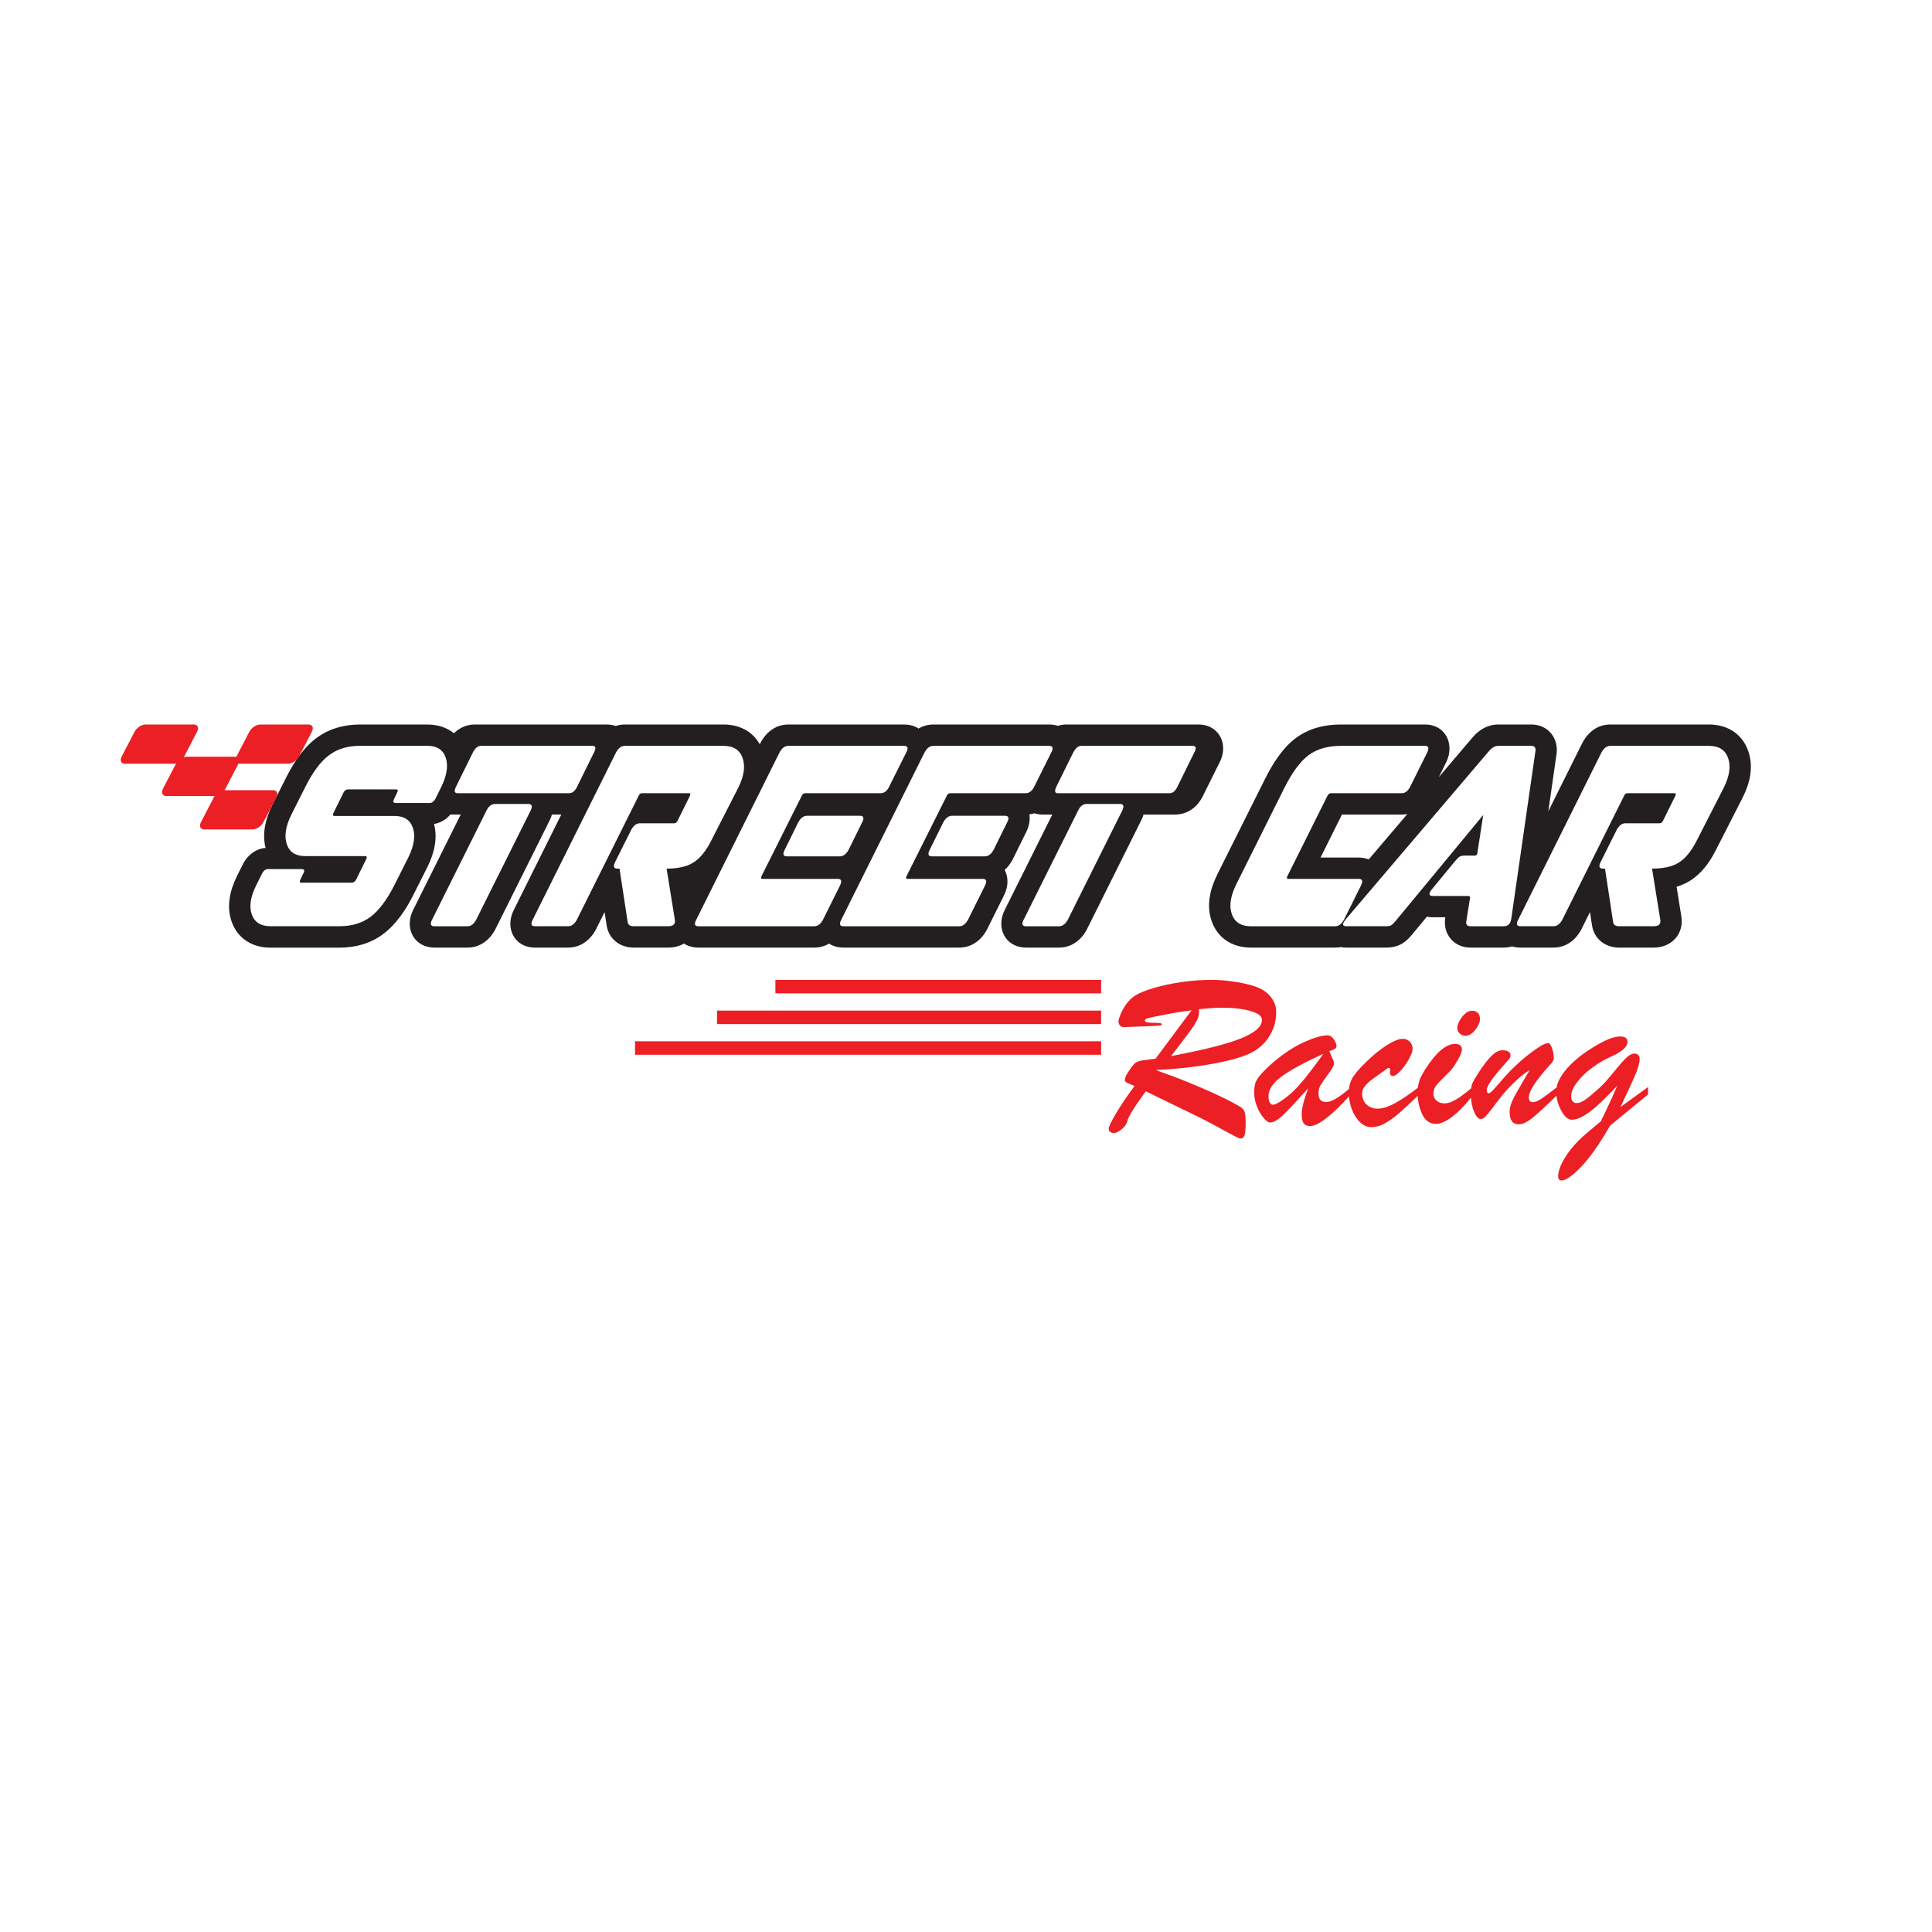 <svg width="32" height="32" viewBox="0 0 32 32" fill="none" xmlns="http://www.w3.org/2000/svg">
<rect width="32" height="32" fill="white"/>
<g clip-path="url(#clip0_49_47)">
<path fill-rule="evenodd" clip-rule="evenodd" d="M7.578 13.138C7.527 13.138 7.518 13.102 7.553 13.03L7.831 12.466C7.87 12.391 7.914 12.354 7.963 12.354H9.813C9.868 12.354 9.876 12.391 9.837 12.466L9.559 13.03C9.524 13.102 9.48 13.138 9.427 13.138H7.578ZM17.521 13.138C17.471 13.138 17.462 13.102 17.497 13.03L17.775 12.466C17.814 12.391 17.858 12.354 17.907 12.354H19.756C19.811 12.354 19.82 12.391 19.78 12.466L19.502 13.03C19.468 13.102 19.424 13.138 19.371 13.138H17.521H17.521ZM5.001 14.396C5.042 14.396 5.05 14.419 5.024 14.466L4.977 14.566C4.957 14.602 4.963 14.62 4.993 14.62H5.825C5.857 14.62 5.882 14.602 5.9 14.566L6.064 14.234C6.083 14.198 6.077 14.18 6.045 14.18H5.056C4.896 14.18 4.794 14.114 4.75 13.982C4.706 13.851 4.73 13.69 4.823 13.499L5.057 13.034C5.18 12.788 5.31 12.613 5.449 12.509C5.587 12.405 5.759 12.353 5.966 12.353H7.076C7.237 12.353 7.339 12.419 7.383 12.55C7.427 12.682 7.402 12.843 7.309 13.034L7.212 13.229C7.186 13.276 7.155 13.3 7.117 13.3H6.554C6.512 13.3 6.504 13.276 6.53 13.229L6.577 13.129C6.597 13.093 6.591 13.075 6.561 13.075H5.764C5.732 13.075 5.707 13.093 5.689 13.129L5.525 13.461C5.506 13.497 5.512 13.515 5.544 13.515H6.533C6.693 13.515 6.795 13.581 6.839 13.713C6.883 13.844 6.859 14.005 6.766 14.196L6.532 14.661C6.407 14.907 6.275 15.082 6.137 15.186C5.998 15.29 5.827 15.341 5.623 15.341H4.478C4.317 15.341 4.215 15.275 4.17 15.144C4.124 15.013 4.149 14.852 4.245 14.661L4.342 14.466C4.368 14.419 4.4 14.395 4.437 14.395H5.001V14.396ZM8.75 13.316C8.811 13.316 8.824 13.352 8.789 13.425L7.889 15.23C7.849 15.305 7.801 15.342 7.743 15.342H7.196C7.131 15.342 7.119 15.304 7.158 15.23L8.058 13.425C8.093 13.352 8.142 13.316 8.204 13.316H8.751H8.75ZM8.825 15.23L10.202 12.466C10.241 12.391 10.29 12.354 10.348 12.354H11.984C12.149 12.354 12.255 12.422 12.301 12.559C12.348 12.696 12.322 12.861 12.224 13.055L11.774 13.935C11.687 14.104 11.59 14.221 11.483 14.287C11.376 14.354 11.229 14.387 11.041 14.387L11.176 15.225C11.191 15.303 11.156 15.341 11.07 15.341H10.492C10.434 15.341 10.402 15.318 10.396 15.271L10.261 14.387H10.226C10.166 14.387 10.153 14.351 10.188 14.279L10.453 13.748C10.493 13.673 10.542 13.636 10.6 13.636H11.167C11.191 13.636 11.209 13.622 11.223 13.594L11.428 13.179C11.44 13.152 11.435 13.138 11.414 13.138H10.634C10.609 13.138 10.59 13.152 10.579 13.179L9.557 15.229C9.517 15.304 9.468 15.341 9.41 15.341H8.86C8.797 15.341 8.786 15.304 8.826 15.229L8.825 15.23ZM13.22 13.624C13.26 13.549 13.308 13.512 13.366 13.512H14.244C14.306 13.512 14.318 13.549 14.278 13.624L14.057 14.072C14.017 14.147 13.968 14.184 13.91 14.184H13.033C12.971 14.184 12.959 14.147 12.999 14.072L13.22 13.624ZM13.875 14.557C13.936 14.557 13.948 14.593 13.914 14.665L13.633 15.23C13.593 15.305 13.544 15.342 13.486 15.342H11.568C11.505 15.342 11.494 15.304 11.534 15.23L12.91 12.466C12.95 12.391 12.998 12.354 13.056 12.354H14.974C15.037 12.354 15.049 12.391 15.009 12.466L14.727 13.03C14.693 13.102 14.645 13.138 14.585 13.138H13.335C13.31 13.138 13.291 13.152 13.28 13.18L12.611 14.516C12.6 14.543 12.605 14.557 12.626 14.557H13.875H13.875ZM15.622 13.624C15.662 13.549 15.71 13.512 15.768 13.512H16.645C16.708 13.512 16.72 13.549 16.68 13.624L16.459 14.072C16.419 14.147 16.37 14.184 16.312 14.184H15.435C15.373 14.184 15.361 14.147 15.401 14.072L15.622 13.624ZM16.277 14.557C16.338 14.557 16.35 14.593 16.316 14.665L16.035 15.23C15.995 15.305 15.946 15.342 15.888 15.342H13.97C13.907 15.342 13.896 15.304 13.936 15.23L15.312 12.466C15.352 12.391 15.4 12.354 15.458 12.354H17.376C17.439 12.354 17.451 12.391 17.411 12.466L17.13 13.03C17.095 13.102 17.047 13.138 16.987 13.138H15.738C15.712 13.138 15.694 13.152 15.682 13.18L15.013 14.516C15.002 14.543 15.007 14.557 15.028 14.557H16.277ZM18.549 13.316C18.61 13.316 18.622 13.352 18.588 13.425L17.688 15.23C17.648 15.305 17.599 15.342 17.541 15.342H16.995C16.93 15.342 16.917 15.304 16.957 15.23L17.857 13.425C17.891 13.352 17.94 13.316 18.003 13.316H18.549H18.549ZM22.505 14.557C22.565 14.557 22.578 14.593 22.543 14.665L22.262 15.23C22.222 15.305 22.173 15.342 22.115 15.342H20.72C20.555 15.342 20.449 15.274 20.402 15.138C20.355 15.003 20.381 14.837 20.48 14.64L21.271 13.055C21.401 12.795 21.535 12.613 21.673 12.509C21.812 12.406 21.99 12.354 22.208 12.354H23.604C23.662 12.354 23.673 12.391 23.638 12.466L23.357 13.03C23.322 13.102 23.275 13.138 23.214 13.138H22.041C22.02 13.138 22.002 13.154 21.985 13.184L21.321 14.516C21.31 14.544 21.314 14.557 21.335 14.557H22.505V14.557ZM22.295 15.221L24.658 12.445C24.709 12.384 24.762 12.354 24.815 12.354H25.365C25.419 12.354 25.441 12.384 25.431 12.445L25.031 15.221C25.018 15.302 24.976 15.342 24.904 15.342H24.354C24.298 15.342 24.276 15.311 24.288 15.251L24.348 14.877C24.352 14.852 24.342 14.84 24.319 14.84H23.734C23.66 14.84 23.657 14.799 23.725 14.719L24.105 14.258C24.137 14.22 24.162 14.196 24.181 14.186C24.2 14.176 24.228 14.171 24.265 14.171H24.428C24.452 14.171 24.465 14.159 24.469 14.134L24.567 13.499L23.119 15.25C23.087 15.289 23.062 15.314 23.043 15.325C23.023 15.336 22.996 15.341 22.962 15.341H22.3C22.228 15.341 22.227 15.301 22.295 15.221L22.295 15.221ZM25.148 15.23L26.524 12.466C26.564 12.391 26.613 12.354 26.671 12.354H28.307C28.471 12.354 28.577 12.422 28.624 12.559C28.67 12.696 28.645 12.861 28.547 13.055L28.097 13.935C28.01 14.104 27.912 14.221 27.806 14.287C27.699 14.354 27.551 14.387 27.363 14.387L27.498 15.225C27.514 15.303 27.478 15.341 27.392 15.341H26.815C26.757 15.341 26.724 15.318 26.718 15.271L26.584 14.387H26.549C26.489 14.387 26.476 14.351 26.511 14.279L26.776 13.748C26.816 13.673 26.865 13.636 26.923 13.636H27.49C27.513 13.636 27.532 13.622 27.545 13.594L27.75 13.179C27.762 13.152 27.757 13.138 27.736 13.138H26.957C26.931 13.138 26.913 13.152 26.901 13.179L25.879 15.229C25.839 15.304 25.79 15.341 25.732 15.341H25.182C25.12 15.341 25.108 15.304 25.148 15.229L25.148 15.23ZM22.671 14.234L23.31 13.483C23.28 13.489 23.248 13.492 23.215 13.492H22.227L21.872 14.204H22.505C22.566 14.204 22.622 14.215 22.671 14.234V14.234ZM22.209 15.687C22.179 15.692 22.148 15.695 22.115 15.695H20.72C20.418 15.695 20.169 15.545 20.068 15.254C19.977 14.993 20.044 14.722 20.163 14.482L20.955 12.897C21.077 12.653 21.24 12.392 21.461 12.226C21.679 12.063 21.939 12 22.208 12H23.604C23.943 12 24.095 12.324 23.958 12.616C23.957 12.619 23.956 12.621 23.955 12.623L23.832 12.87L24.389 12.216C24.498 12.087 24.642 12 24.815 12H25.365C25.642 12 25.821 12.229 25.78 12.497L25.645 13.437L26.207 12.308C26.209 12.305 26.21 12.303 26.212 12.3C26.305 12.123 26.465 12 26.671 12H28.307C28.61 12 28.859 12.153 28.958 12.445C29.048 12.707 28.983 12.977 28.861 13.216L28.412 14.096C28.313 14.289 28.179 14.472 27.992 14.588C27.922 14.632 27.848 14.664 27.77 14.687L27.846 15.165C27.901 15.462 27.692 15.695 27.392 15.695H26.815C26.588 15.695 26.401 15.55 26.368 15.323L26.335 15.107L26.195 15.387C26.194 15.39 26.192 15.393 26.191 15.396C26.097 15.572 25.937 15.695 25.732 15.695H25.182C25.132 15.695 25.086 15.688 25.045 15.676C25.001 15.688 24.953 15.695 24.904 15.695H24.354C24.074 15.695 23.892 15.463 23.939 15.193H23.734C23.7 15.193 23.666 15.19 23.634 15.183L23.391 15.476C23.342 15.536 23.287 15.592 23.219 15.632C23.14 15.677 23.052 15.695 22.961 15.695H22.3C22.269 15.695 22.239 15.693 22.209 15.687L22.209 15.687ZM7.459 13.492C7.389 13.574 7.296 13.63 7.189 13.648C7.252 13.887 7.191 14.132 7.084 14.351C7.083 14.353 7.082 14.354 7.082 14.355L6.848 14.82C6.727 15.06 6.566 15.306 6.349 15.469C6.137 15.629 5.886 15.696 5.623 15.696H4.478C4.181 15.696 3.934 15.547 3.835 15.26C3.747 15.004 3.811 14.739 3.928 14.504L4.026 14.309C4.028 14.304 4.03 14.3 4.033 14.295C4.111 14.155 4.24 14.057 4.399 14.044C4.338 13.806 4.399 13.562 4.505 13.345C4.506 13.343 4.507 13.342 4.507 13.34L4.741 12.876C4.862 12.637 5.02 12.389 5.237 12.227C5.45 12.067 5.702 12 5.966 12H7.077C7.247 12 7.4 12.049 7.519 12.145C7.609 12.056 7.726 12 7.863 12H10.049C10.104 12 10.155 12.009 10.2 12.024C10.246 12.009 10.296 12 10.349 12H11.985C12.244 12 12.464 12.112 12.584 12.327L12.594 12.309C12.595 12.306 12.597 12.303 12.598 12.3C12.692 12.124 12.852 12 13.057 12H14.975C15.07 12 15.151 12.025 15.214 12.067C15.286 12.025 15.368 12 15.459 12H17.377C17.429 12 17.477 12.008 17.52 12.022C17.564 12.008 17.612 12 17.662 12H19.848C20.196 12 20.354 12.332 20.201 12.627L19.922 13.187C19.833 13.37 19.667 13.492 19.459 13.492H18.94C18.932 13.521 18.921 13.55 18.907 13.578C18.906 13.58 18.906 13.581 18.905 13.582L18.005 15.388C18.004 15.391 18.002 15.393 18.001 15.396C17.907 15.572 17.747 15.695 17.542 15.695H16.996C16.648 15.695 16.49 15.364 16.643 15.069L17.429 13.492H17.273C17.222 13.492 17.174 13.484 17.131 13.471C17.105 13.479 17.078 13.485 17.05 13.488C17.064 13.582 17.047 13.685 16.996 13.784L16.777 14.228C16.776 14.232 16.774 14.235 16.772 14.238C16.737 14.303 16.693 14.361 16.641 14.409C16.702 14.525 16.704 14.675 16.635 14.819C16.634 14.82 16.634 14.821 16.633 14.823L16.352 15.387C16.351 15.39 16.349 15.393 16.348 15.396C16.254 15.572 16.094 15.695 15.889 15.695H13.971C13.876 15.695 13.795 15.671 13.732 15.629C13.66 15.671 13.578 15.695 13.487 15.695H11.569C11.473 15.695 11.392 15.67 11.328 15.628C11.256 15.671 11.168 15.695 11.071 15.695H10.493C10.267 15.695 10.08 15.55 10.047 15.322L10.014 15.107L9.874 15.387C9.873 15.39 9.871 15.393 9.87 15.396C9.776 15.572 9.616 15.695 9.411 15.695H8.861C8.513 15.695 8.359 15.363 8.512 15.068L9.297 13.491H9.142C9.134 13.52 9.123 13.549 9.109 13.578C9.108 13.579 9.108 13.58 9.107 13.582L8.207 15.387C8.206 15.39 8.205 15.392 8.203 15.395C8.109 15.572 7.949 15.695 7.744 15.695H7.198C6.85 15.695 6.692 15.363 6.845 15.068L7.631 13.491H7.475C7.47 13.491 7.465 13.491 7.46 13.491L7.459 13.492Z" fill="#231F20"/>
<path fill-rule="evenodd" clip-rule="evenodd" d="M27.298 18.127L26.669 18.643C26.493 18.948 26.333 19.176 26.188 19.326C26.043 19.477 25.935 19.552 25.865 19.552C25.827 19.552 25.808 19.529 25.808 19.483C25.808 19.392 25.854 19.275 25.946 19.135C25.982 19.079 26.024 19.025 26.071 18.972C26.118 18.919 26.163 18.873 26.205 18.835C26.247 18.797 26.303 18.749 26.372 18.692C26.442 18.634 26.489 18.595 26.514 18.573C26.64 18.316 26.73 18.12 26.786 17.984C26.668 18.11 26.565 18.213 26.476 18.294C26.388 18.375 26.307 18.437 26.234 18.48C26.16 18.524 26.094 18.546 26.034 18.546C25.97 18.546 25.911 18.494 25.857 18.392C25.815 18.312 25.789 18.231 25.78 18.149C25.613 18.312 25.485 18.431 25.394 18.506C25.298 18.584 25.22 18.623 25.159 18.623C25.056 18.623 25.004 18.555 25.004 18.419C25.004 18.378 25.011 18.338 25.023 18.3C25.036 18.26 25.053 18.22 25.075 18.178C25.097 18.135 25.131 18.075 25.177 17.996C25.222 17.917 25.274 17.828 25.334 17.729C25.262 17.765 25.172 17.838 25.063 17.945C24.992 18.014 24.933 18.078 24.883 18.14C24.834 18.201 24.782 18.269 24.726 18.343C24.669 18.419 24.628 18.469 24.602 18.495C24.577 18.521 24.551 18.534 24.525 18.534C24.484 18.534 24.447 18.492 24.413 18.407C24.386 18.341 24.37 18.265 24.364 18.181C24.254 18.317 24.151 18.422 24.055 18.495C23.95 18.575 23.86 18.615 23.786 18.615C23.682 18.615 23.605 18.561 23.555 18.453C23.512 18.36 23.487 18.259 23.481 18.151C23.355 18.274 23.252 18.37 23.172 18.439C23.086 18.512 23.007 18.569 22.933 18.609C22.859 18.649 22.788 18.669 22.716 18.669C22.645 18.669 22.584 18.642 22.526 18.587C22.468 18.532 22.423 18.46 22.39 18.372C22.365 18.304 22.35 18.234 22.344 18.16C22.045 18.487 21.828 18.651 21.696 18.651C21.647 18.651 21.612 18.634 21.59 18.602C21.57 18.57 21.56 18.523 21.56 18.459C21.56 18.36 21.596 18.216 21.668 18.027C21.483 18.231 21.347 18.376 21.258 18.463C21.168 18.549 21.094 18.592 21.036 18.592C21.009 18.592 20.974 18.568 20.932 18.52C20.891 18.472 20.854 18.41 20.822 18.334C20.79 18.258 20.773 18.178 20.773 18.097C20.773 18.038 20.779 17.988 20.79 17.949C20.802 17.909 20.824 17.868 20.857 17.827C20.89 17.785 20.942 17.73 21.014 17.662C21.205 17.488 21.391 17.359 21.572 17.274C21.752 17.19 21.891 17.148 21.989 17.148C22.016 17.148 22.04 17.159 22.064 17.181C22.086 17.203 22.104 17.229 22.117 17.258C22.131 17.287 22.137 17.308 22.137 17.322C22.137 17.345 22.128 17.361 22.11 17.372C22.093 17.383 22.062 17.396 22.017 17.411C22.027 17.431 22.038 17.457 22.052 17.489C22.066 17.52 22.076 17.546 22.084 17.565C22.092 17.585 22.095 17.602 22.095 17.617C22.095 17.648 22.064 17.703 22.003 17.786C21.942 17.869 21.899 17.929 21.875 17.969C21.85 18.008 21.838 18.056 21.838 18.113C21.838 18.206 21.881 18.253 21.966 18.253C22.052 18.253 22.174 18.181 22.343 18.037C22.349 17.972 22.367 17.913 22.397 17.86C22.435 17.793 22.508 17.707 22.616 17.601C22.745 17.475 22.864 17.378 22.974 17.309C23.085 17.24 23.171 17.206 23.234 17.206C23.279 17.206 23.318 17.221 23.35 17.253C23.381 17.285 23.397 17.325 23.397 17.373C23.397 17.413 23.376 17.471 23.334 17.545C23.293 17.62 23.247 17.684 23.194 17.739C23.142 17.794 23.102 17.822 23.072 17.822C23.039 17.822 23.023 17.804 23.023 17.769C23.024 17.758 23.024 17.749 23.025 17.74C23.026 17.731 23.026 17.722 23.026 17.714C23.026 17.698 23.021 17.69 23.01 17.688C23 17.686 22.986 17.691 22.972 17.702C22.846 17.791 22.759 17.853 22.712 17.888C22.666 17.924 22.629 17.961 22.602 17.997C22.575 18.033 22.561 18.072 22.561 18.112C22.561 18.187 22.585 18.247 22.633 18.294C22.681 18.34 22.743 18.363 22.82 18.363C22.896 18.363 22.995 18.333 23.106 18.272C23.214 18.213 23.339 18.128 23.483 18.018C23.486 17.997 23.489 17.976 23.494 17.956C23.504 17.911 23.516 17.874 23.53 17.845C23.544 17.816 23.57 17.771 23.608 17.709C23.787 17.43 23.951 17.291 24.099 17.291C24.175 17.291 24.214 17.321 24.214 17.38C24.214 17.42 24.189 17.483 24.139 17.569C24.089 17.655 24.045 17.716 24.006 17.753C23.897 17.859 23.825 17.933 23.792 17.974C23.759 18.016 23.742 18.063 23.742 18.116C23.742 18.161 23.759 18.199 23.793 18.23C23.827 18.26 23.871 18.275 23.925 18.275C23.985 18.275 24.049 18.253 24.121 18.209C24.185 18.17 24.267 18.109 24.366 18.027C24.37 17.997 24.377 17.971 24.385 17.949C24.401 17.911 24.432 17.855 24.479 17.783C24.565 17.649 24.641 17.551 24.703 17.489C24.767 17.427 24.827 17.395 24.884 17.395C24.925 17.395 24.957 17.402 24.982 17.416C25.006 17.43 25.019 17.451 25.019 17.48C25.019 17.493 25.015 17.506 25.008 17.52C25 17.535 24.992 17.547 24.982 17.558C24.973 17.569 24.953 17.592 24.923 17.624C24.724 17.845 24.625 17.988 24.625 18.053C24.625 18.09 24.637 18.108 24.661 18.108C24.675 18.108 24.704 18.083 24.748 18.035C24.792 17.987 24.848 17.923 24.916 17.844C24.985 17.765 25.067 17.683 25.16 17.598C25.254 17.512 25.361 17.429 25.48 17.35C25.547 17.302 25.602 17.279 25.647 17.279C25.667 17.279 25.687 17.307 25.707 17.363C25.726 17.418 25.736 17.474 25.736 17.532C25.736 17.559 25.709 17.601 25.654 17.658C25.432 17.905 25.322 18.077 25.322 18.174C25.322 18.229 25.344 18.256 25.388 18.256C25.424 18.256 25.472 18.236 25.531 18.198C25.585 18.162 25.669 18.1 25.781 18.013C25.787 17.981 25.796 17.949 25.81 17.916C25.834 17.86 25.87 17.802 25.92 17.738C25.97 17.675 26.033 17.611 26.11 17.545C26.187 17.479 26.277 17.414 26.38 17.351C26.576 17.229 26.727 17.167 26.836 17.167C26.916 17.167 26.956 17.197 26.956 17.256C26.956 17.338 26.869 17.418 26.694 17.496C26.587 17.543 26.481 17.604 26.376 17.681C26.27 17.758 26.185 17.84 26.121 17.926C26.055 18.012 26.023 18.09 26.023 18.159C26.023 18.193 26.032 18.22 26.048 18.24C26.064 18.26 26.086 18.271 26.112 18.271C26.156 18.271 26.206 18.251 26.263 18.21C26.32 18.17 26.404 18.099 26.515 17.997C26.565 17.95 26.632 17.875 26.716 17.771C26.8 17.667 26.869 17.587 26.924 17.532C26.979 17.477 27.029 17.45 27.072 17.45C27.097 17.45 27.118 17.458 27.134 17.474C27.15 17.489 27.158 17.513 27.158 17.543C27.158 17.601 27.134 17.685 27.089 17.795C27.042 17.906 26.959 18.086 26.839 18.337L27.298 18.004V18.127L27.298 18.127ZM24.27 17.156C24.238 17.156 24.208 17.144 24.18 17.12C24.151 17.096 24.137 17.065 24.137 17.029C24.137 16.974 24.164 16.912 24.217 16.843C24.27 16.776 24.324 16.741 24.381 16.741C24.419 16.741 24.45 16.753 24.475 16.776C24.501 16.799 24.513 16.834 24.513 16.878C24.513 16.932 24.487 16.992 24.435 17.058C24.384 17.123 24.328 17.156 24.27 17.156ZM21.919 17.454C21.592 17.604 21.358 17.731 21.219 17.836C21.079 17.941 21.01 18.049 21.01 18.16C21.01 18.2 21.017 18.233 21.03 18.259C21.044 18.285 21.063 18.298 21.087 18.298C21.101 18.298 21.126 18.289 21.161 18.272C21.293 18.194 21.414 18.092 21.524 17.966C21.634 17.841 21.766 17.67 21.919 17.454V17.454ZM19.69 18.422L18.978 18.075C18.796 18.323 18.694 18.486 18.673 18.566C18.658 18.622 18.624 18.67 18.572 18.709C18.52 18.747 18.482 18.766 18.46 18.766C18.395 18.766 18.363 18.742 18.363 18.693C18.363 18.665 18.401 18.585 18.478 18.453C18.554 18.322 18.658 18.167 18.792 17.987C18.718 17.957 18.672 17.937 18.654 17.927C18.637 17.917 18.629 17.898 18.633 17.869C18.637 17.841 18.659 17.796 18.7 17.736C18.735 17.683 18.762 17.648 18.779 17.629C18.796 17.611 18.817 17.596 18.841 17.586C18.865 17.575 18.89 17.568 18.917 17.564C18.944 17.56 19.018 17.551 19.14 17.535C19.24 17.401 19.347 17.256 19.464 17.099C19.581 16.943 19.672 16.821 19.737 16.734C19.54 16.76 19.402 16.783 19.323 16.801C19.24 16.817 19.17 16.83 19.114 16.841C19.058 16.852 19.019 16.861 18.996 16.87C18.974 16.878 18.962 16.89 18.962 16.904C18.962 16.918 18.976 16.928 19.004 16.933C19.032 16.938 19.067 16.941 19.109 16.941C19.151 16.941 19.184 16.942 19.207 16.945C19.231 16.948 19.242 16.955 19.242 16.967C19.242 16.979 19.227 16.986 19.196 16.988C19.165 16.99 19.078 16.995 18.936 17C18.855 17.003 18.787 17.006 18.733 17.008C18.678 17.011 18.64 17.012 18.618 17.012C18.589 17.012 18.567 17.003 18.55 16.986C18.534 16.968 18.525 16.944 18.525 16.915C18.525 16.894 18.538 16.855 18.562 16.796C18.585 16.738 18.62 16.68 18.663 16.62C18.708 16.561 18.758 16.515 18.815 16.482C18.879 16.443 18.979 16.403 19.115 16.363C19.25 16.323 19.4 16.291 19.566 16.267C19.732 16.242 19.896 16.23 20.059 16.23C20.157 16.23 20.253 16.235 20.347 16.247C20.441 16.258 20.526 16.272 20.602 16.288C20.679 16.305 20.739 16.322 20.783 16.337C20.898 16.375 20.985 16.433 21.047 16.51C21.108 16.587 21.138 16.671 21.138 16.763C21.138 16.856 21.123 16.94 21.092 17.025C21.061 17.111 21.014 17.189 20.951 17.262C20.887 17.334 20.81 17.394 20.721 17.439C20.648 17.477 20.537 17.515 20.388 17.555C20.24 17.593 20.059 17.628 19.849 17.658C19.639 17.688 19.404 17.71 19.144 17.724C19.338 17.792 19.52 17.86 19.688 17.929C19.856 17.998 19.998 18.059 20.113 18.112C20.229 18.166 20.319 18.21 20.384 18.244C20.476 18.292 20.536 18.326 20.564 18.348C20.591 18.369 20.61 18.397 20.619 18.431C20.627 18.465 20.632 18.521 20.632 18.599C20.632 18.687 20.627 18.752 20.616 18.795C20.605 18.837 20.582 18.858 20.547 18.858C20.536 18.858 20.506 18.846 20.457 18.821C20.409 18.797 20.342 18.761 20.256 18.714C20.17 18.666 20.093 18.624 20.022 18.587C19.953 18.55 19.842 18.494 19.691 18.422L19.69 18.422ZM19.857 16.716C19.858 16.725 19.858 16.732 19.859 16.74C19.86 16.748 19.86 16.758 19.86 16.772C19.86 16.808 19.849 16.849 19.828 16.894C19.805 16.94 19.776 16.987 19.742 17.036C19.707 17.085 19.656 17.154 19.587 17.244C19.518 17.334 19.455 17.417 19.397 17.492C19.662 17.442 19.887 17.394 20.074 17.347C20.262 17.3 20.416 17.253 20.537 17.206C20.658 17.159 20.749 17.109 20.81 17.057C20.872 17.005 20.902 16.95 20.902 16.893C20.902 16.83 20.838 16.781 20.71 16.745C20.582 16.709 20.426 16.691 20.24 16.691C20.202 16.691 20.162 16.692 20.12 16.694C20.078 16.696 20.027 16.699 19.969 16.705C19.91 16.711 19.873 16.714 19.857 16.716H19.857Z" fill="#EC1F25"/>
<path d="M18.238 16.23H12.843V16.453H18.238V16.23Z" fill="#EC1F25"/>
<path d="M18.238 17.247H10.518V17.47H18.238V17.247Z" fill="#EC1F25"/>
<path d="M18.238 16.739H11.876V16.962H18.238V16.739Z" fill="#EC1F25"/>
<path fill-rule="evenodd" clip-rule="evenodd" d="M4.311 12H5.109C5.175 12 5.2 12.053 5.166 12.118L4.951 12.532C4.917 12.597 4.836 12.65 4.771 12.65H3.973C3.965 12.65 3.957 12.649 3.95 12.648C3.949 12.649 3.949 12.65 3.948 12.652L3.733 13.065C3.729 13.073 3.724 13.08 3.719 13.088H3.722H4.521C4.586 13.088 4.611 13.141 4.578 13.206L4.363 13.619C4.329 13.684 4.248 13.738 4.183 13.738H3.384C3.319 13.738 3.294 13.684 3.328 13.619L3.542 13.206C3.546 13.198 3.551 13.191 3.556 13.184H3.553H2.754C2.689 13.184 2.664 13.13 2.698 13.065L2.913 12.652C2.914 12.649 2.916 12.645 2.918 12.642C2.902 12.647 2.886 12.65 2.87 12.65H2.072C2.007 12.65 1.981 12.597 2.015 12.532L2.23 12.118C2.264 12.053 2.345 12 2.41 12H3.209C3.274 12 3.299 12.053 3.265 12.118L3.05 12.532C3.049 12.535 3.047 12.539 3.045 12.542C3.061 12.537 3.077 12.534 3.092 12.534H3.891C3.899 12.534 3.907 12.534 3.914 12.536C3.914 12.534 3.915 12.533 3.916 12.532L4.131 12.118C4.165 12.053 4.246 12 4.311 12" fill="#EC1F25"/>
</g>
<defs>
<clipPath id="clip0_49_47">
<rect width="27" height="7.552" fill="white" transform="translate(2 12)"/>
</clipPath>
</defs>
</svg>
